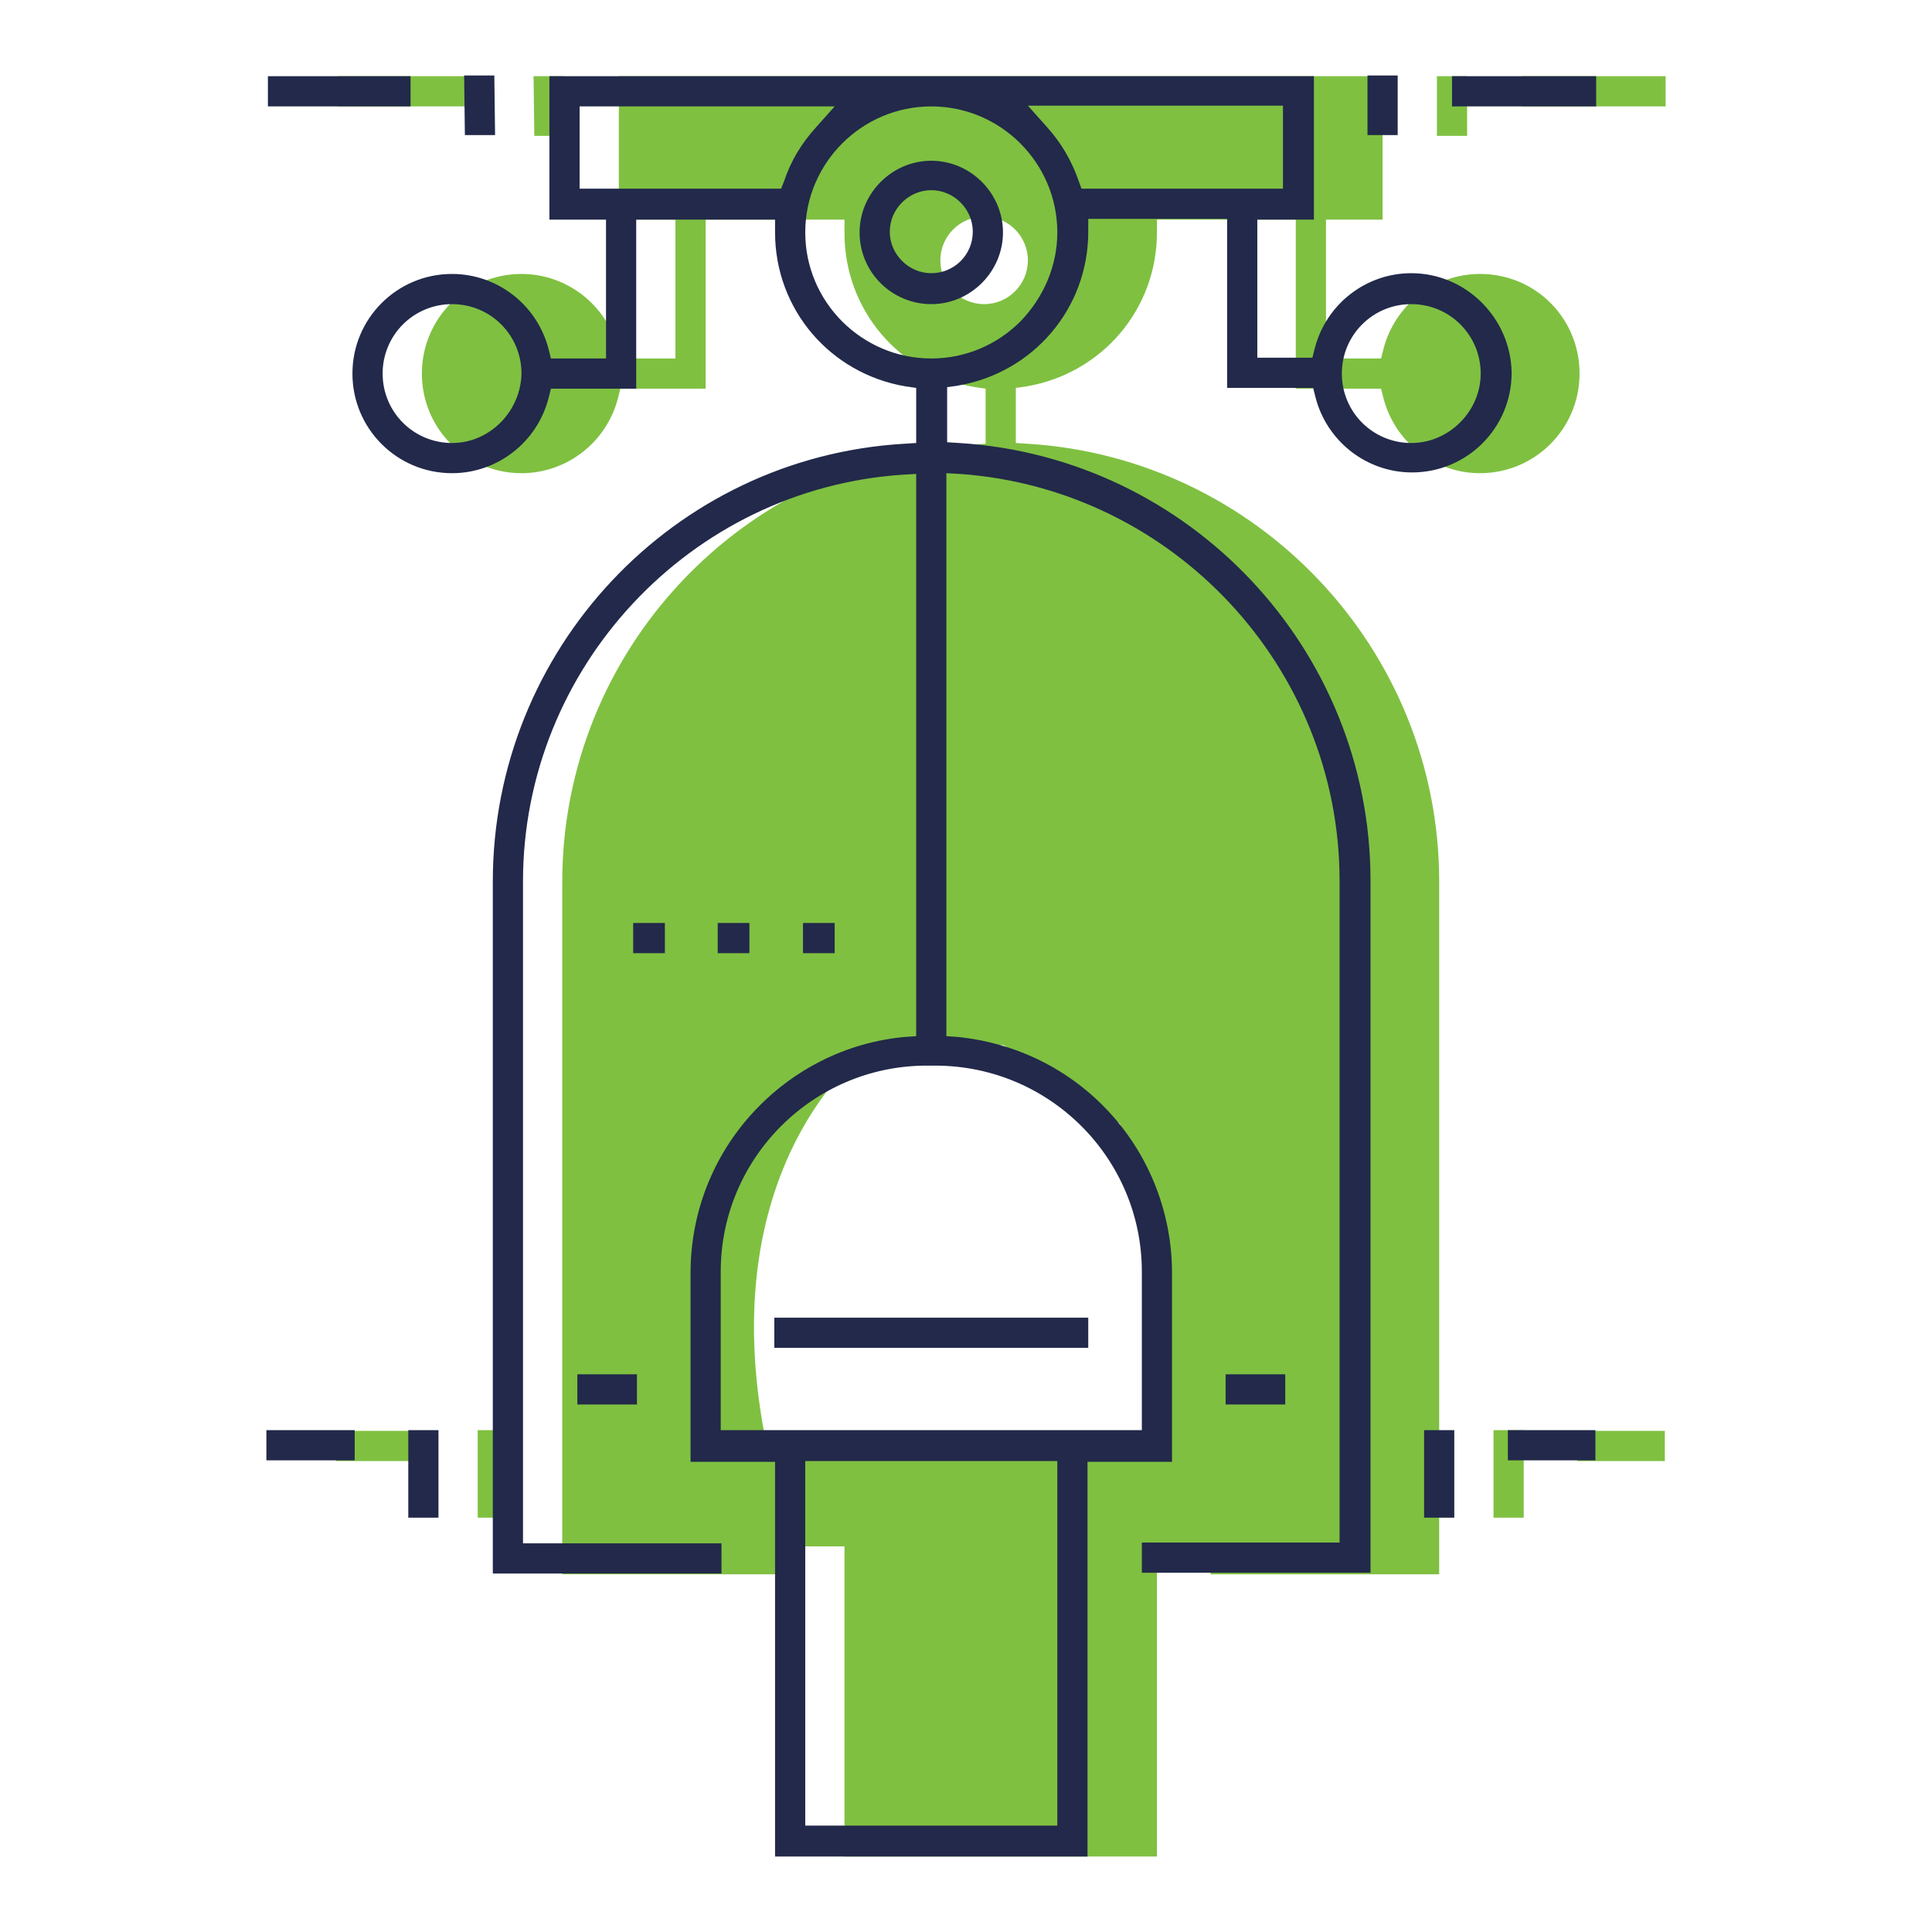 <?xml version="1.0" encoding="utf-8"?>
<!-- Svg Vector Icons : http://www.onlinewebfonts.com/icon -->
<!DOCTYPE svg PUBLIC "-//W3C//DTD SVG 1.1//EN" "http://www.w3.org/Graphics/SVG/1.1/DTD/svg11.dtd">
<svg version="1.1" xmlns="http://www.w3.org/2000/svg" xmlns:xlink="http://www.w3.org/1999/xlink" x="0px" y="0px" viewBox="0 0 256 256" enable-background="new 0 0 256 256" xml:space="preserve">
<g> <path fill="#7fc041" d="M196.1,36.3c-6,0-11.3,4.1-12.8,10l-0.3,1.2h-7.3V29.1h7.5v-19H82v19h7.5v18.4h-7.3l-0.3-1.2 c-1.5-5.9-6.8-10-12.8-10c-7.3,0-13.2,5.9-13.2,13.2c0,7.3,5.9,13.2,13.2,13.2c6,0,11.3-4.1,12.8-10l0.3-1.2h11.3V29.1h18.4v1.8 c0,10.2,7.3,18.7,17.3,20.4l1.4,0.2v7.3l-1.6,0.1c-30.6,1.9-54.5,27.3-54.5,58v91.7h30.3v-3.7h7.1V246h41.4v-41.1h7.1v3.7h30.3 v-91.8c0-30.7-24-56.1-54.5-58l-1.6-0.1v-7.3l1.4-0.2c10-1.7,17.3-10.2,17.3-20.4v-1.7h18.4v22.4h11.3l0.3,1.2 c1.5,5.9,6.8,10,12.8,10c7.3,0,13.2-5.9,13.2-13.2C209.3,42.2,203.5,36.3,196.1,36.3L196.1,36.3z M148.4,148.9l4.3,12.9l1.5,20.3 l-2.8,9.5l-49.8,0c-7.9-38.3,14.4-53.6,14.4-53.6l17,0.5L148.4,148.9z M130.4,40.3c-3.2,0-5.8-2.6-5.8-5.8c0-3.2,2.6-5.8,5.8-5.8 c3.2,0,5.8,2.6,5.8,5.8C136.2,37.7,133.6,40.3,130.4,40.3z M63.3,189.5h4v11.6h-4V189.5z M44.5,189.6h11.6v4H44.5V189.6z  M197.9,189.5h4v11.6h-4V189.5z M209,189.6h11.6v4H209V189.6z M190.4,10.1h4v7.9h-4V10.1z M201.6,10.1h19.1v4h-19.1V10.1z  M70.7,10.1l4,0l0.1,7.9l-4,0L70.7,10.1z M44.7,10.1h18.9v4H44.7V10.1z"/> <path fill="#22294a" d="M83.9,122.3h4.2v4h-4.2V122.3z M95.1,122.3h4.2v4h-4.2V122.3z M106.4,122.3h4.2v4h-4.2V122.3z M54.1,189.5 h4v11.6h-4V189.5z M35.3,189.5H47v4H35.3V189.5z M188.7,189.5h4v11.6h-4V189.5z M199.8,189.5h11.6v4h-11.6V189.5z M102.6,174.6 h41.6v4h-41.6V174.6z M162.4,182.1h7.9v4h-7.9V182.1z M76.5,182.1h7.9v4h-7.9V182.1z M123.4,21.3c-5.2,0-9.5,4.3-9.5,9.5 c0,5.3,4.3,9.5,9.5,9.5c5.2,0,9.5-4.3,9.5-9.5C132.9,25.6,128.6,21.3,123.4,21.3z M123.4,36.2c-3,0-5.5-2.5-5.5-5.5 c0-3,2.5-5.5,5.5-5.5c3,0,5.5,2.5,5.5,5.5C128.9,33.8,126.4,36.2,123.4,36.2z M181.2,10h4v7.9h-4V10z M192.4,10.1h19.1v4h-19.1 V10.1z M65.6,17.9L65.5,10l-4,0l0.1,7.9L65.6,17.9z M35.5,10.1h18.9v4H35.5V10.1z"/> <path fill="#22294a" d="M187,36.2c-6,0-11.3,4.1-12.8,10l-0.3,1.2h-7.3V29.1h7.5v-19H72.8v19h7.5v18.4H73l-0.3-1.2 c-1.5-5.9-6.8-10-12.8-10c-7.3,0-13.2,5.9-13.2,13.2c0,7.3,5.9,13.2,13.2,13.2c6,0,11.3-4.1,12.8-10l0.3-1.2h11.3V29.1h18.4v1.7 c0,10.2,7.3,18.7,17.3,20.4l1.4,0.2v7.3l-1.6,0.1c-30.6,1.8-54.5,27.3-54.5,58v91.7h30.3v-4H69.3v-87.7c0-28.3,22.1-52,50.3-53.9 l1.8-0.1v74.5l-1.5,0.1c-7.7,0.7-14.9,4.3-20.2,10.1c-5.3,5.8-8.2,13.3-8.2,21.2v25h11.2v52.3h41.4v-52.3h11.2v-25 c0-7.8-2.9-15.4-8.2-21.2c-5.3-5.8-12.4-9.3-20.2-10.1l-1.5-0.1V62.7l1.8,0.1c28.2,2,50.3,25.6,50.3,53.9v87.7h-26.2v4h30.3v-91.7 c0-30.7-24-56.1-54.5-58l-1.6-0.1v-7.3l1.4-0.2c10-1.7,17.3-10.2,17.3-20.4V29h18.4v22.4h11.4l0.3,1.2c1.5,5.9,6.8,10,12.8,10 c7.3,0,13.2-5.9,13.2-13.2C200.2,42.2,194.3,36.2,187,36.2L187,36.2z M59.9,58.7c-5.1,0-9.2-4.1-9.2-9.2s4.1-9.2,9.2-9.2 c5.1,0,9.2,4.1,9.2,9.2C69,54.5,64.9,58.7,59.9,58.7z M103.5,25H76.8V14.1h33.8l-2.5,2.8c-1.9,2.1-3.3,4.4-4.2,7.1L103.5,25z  M140.1,241.9h-33.4v-48.3h33.4V241.9L140.1,241.9z M151.3,168.5v21H95.5v-21c0-15.1,12.3-27.3,27.3-27.3h1.1 C139.1,141.2,151.3,153.5,151.3,168.5L151.3,168.5z M135.2,42.6c-3.1,3.1-7.3,4.9-11.8,4.9c-9.2,0-16.7-7.5-16.7-16.7 c0-9.2,7.5-16.7,16.7-16.7c9.2,0,16.7,7.5,16.7,16.7C140.1,35.2,138.3,39.4,135.2,42.6z M143.3,25l-0.4-1.1c-0.9-2.6-2.3-5-4.2-7.1 l-2.5-2.8H170V25H143.3L143.3,25z M187,58.7c-5.1,0-9.2-4.1-9.2-9.2s4.1-9.2,9.2-9.2s9.2,4.1,9.2,9.2C196.2,54.5,192,58.7,187,58.7 z"/></g>
</svg>